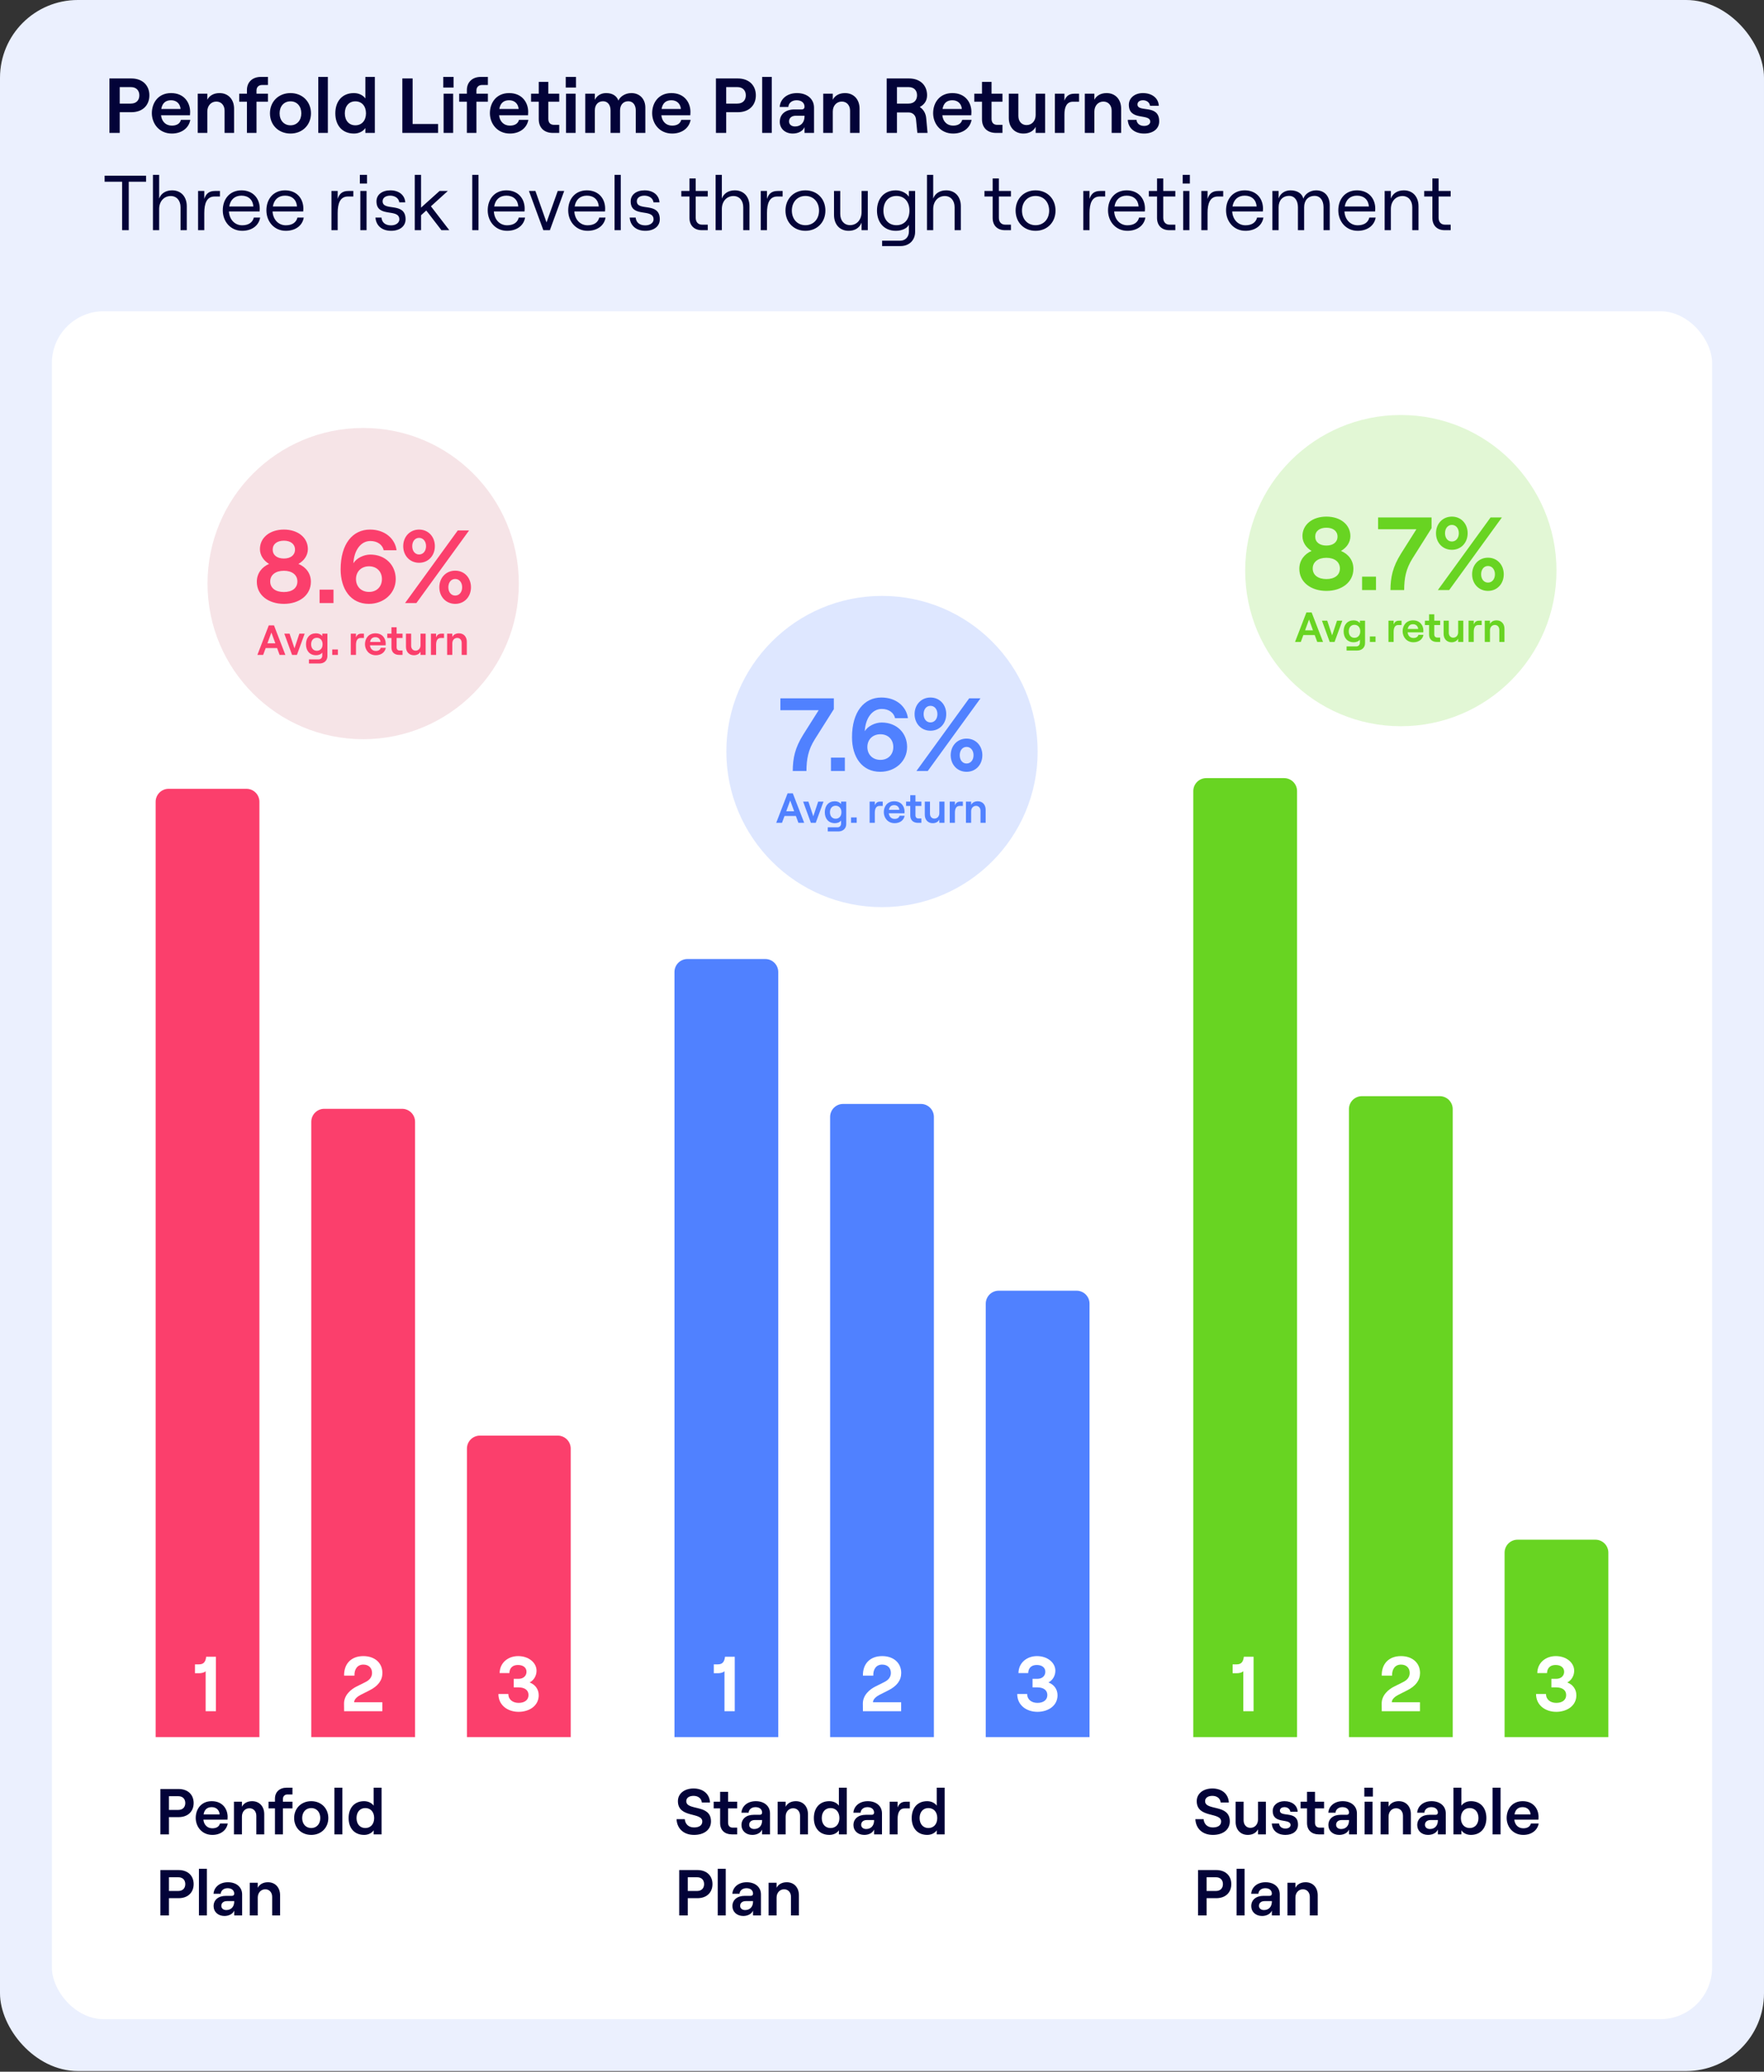 <svg xmlns="http://www.w3.org/2000/svg" fill="none" viewBox="0 0 544 639" height="639" width="544">
<rect x="0" y="0" width="544" height="639" fill="#333333" stroke="none"/>
<rect fill="#EBF0FE" rx="24" height="638.8" width="544"></rect>
<rect fill="white" rx="16" height="526.8" width="512" y="96" x="16"></rect>
<path fill="#68D422" d="M464 478.906C464 476.697 465.791 474.906 468 474.906H492C494.209 474.906 496 476.697 496 478.906V535.806H464V478.906Z"></path>
<path fill="#68D422" d="M416 342.105C416 339.896 417.791 338.105 420 338.105H444C446.209 338.105 448 339.896 448 342.105V535.805H416V342.105Z"></path>
<path fill="#68D422" d="M368 244.004C368 241.795 369.791 240.004 372 240.004H396C398.209 240.004 400 241.795 400 244.004V535.804H368V244.004Z"></path>
<path fill="white" d="M386.588 511.005V527.805H383.42V515.445C383.132 515.877 382.148 516.093 381.428 516.093H380.132V513.357H381.308C382.628 513.357 383.372 512.829 383.588 511.005H386.588Z"></path>
<path fill="white" d="M426.12 516.837C426.048 513.117 428.376 510.813 432.048 510.813C435.528 510.813 437.928 512.877 437.928 516.021C437.928 518.277 436.584 520.077 433.92 521.397L431.352 522.693C430.368 523.197 429.216 524.013 429.216 525.045H437.904V527.805H426.12L426.096 525.477C426.072 522.765 428.352 520.989 429.96 520.197L432.648 518.853C434.04 518.181 434.736 517.221 434.736 515.997C434.736 514.437 433.68 513.429 432.048 513.429C430.272 513.429 429.24 514.797 429.312 516.837H426.12Z"></path>
<path fill="white" d="M479.942 527.997C476.486 527.997 473.702 525.909 473.702 522.501H476.774C476.774 524.277 478.19 525.237 479.942 525.237C481.814 525.237 482.99 524.325 482.99 522.813C482.99 521.325 481.814 520.461 479.942 520.461H478.43V517.821H479.894C481.406 517.821 482.366 516.909 482.366 515.637C482.366 514.341 481.31 513.549 479.726 513.549C478.214 513.549 477.134 514.365 477.086 516.045H474.086C474.134 512.781 476.75 510.813 479.798 510.813C483.038 510.813 485.462 512.829 485.462 515.325C485.462 516.933 484.574 518.301 483.326 518.949C485.006 519.549 486.134 521.013 486.134 522.885C486.134 526.125 483.254 527.997 479.942 527.997Z"></path>
<circle fill="#E2F7D5" r="48" cy="176" cx="432"></circle>
<path fill="#68D422" d="M409.053 182.256C404.349 182.256 400.701 179.632 400.701 175.44C400.701 172.816 402.301 170.864 404.477 169.936C402.877 168.976 401.661 167.344 401.661 165.36C401.661 161.84 404.701 159.344 409.053 159.344C413.405 159.344 416.445 161.84 416.445 165.36C416.445 167.344 415.229 168.976 413.533 169.936C415.805 170.864 417.373 172.816 417.373 175.44C417.373 179.632 413.725 182.256 409.053 182.256ZM404.829 175.344C404.829 177.392 406.493 178.608 409.053 178.608C411.581 178.608 413.213 177.392 413.213 175.344C413.213 173.328 411.581 172.048 409.053 172.048C406.493 172.048 404.829 173.328 404.829 175.344ZM405.597 165.52C405.597 167.216 406.941 168.272 409.053 168.272C411.133 168.272 412.477 167.216 412.477 165.52C412.477 163.824 411.133 162.768 409.053 162.768C406.941 162.768 405.597 163.824 405.597 165.52ZM420.055 177.872H424.343V182H420.055V177.872ZM428.802 182C428.834 178.064 429.474 174.896 432.034 170.8L436.802 163.248H424.994V159.6H441.474V162.928L435.618 172.208C433.538 175.536 433.058 178.32 433.026 182H428.802ZM443.424 182L459.68 159.6H463.168L446.912 182H443.424ZM442.848 164.464C442.848 161.584 444.864 159.344 447.744 159.344C450.624 159.344 452.608 161.584 452.608 164.464C452.608 167.344 450.624 169.584 447.744 169.584C444.864 169.584 442.848 167.344 442.848 164.464ZM445.632 164.464C445.632 165.936 446.464 167.024 447.744 167.024C449.024 167.024 449.888 165.936 449.888 164.464C449.888 162.992 449.024 161.904 447.744 161.904C446.464 161.904 445.632 162.992 445.632 164.464ZM453.984 177.136C453.984 174.256 456 172.016 458.88 172.016C461.76 172.016 463.744 174.256 463.744 177.136C463.744 180.016 461.76 182.256 458.88 182.256C456 182.256 453.984 180.016 453.984 177.136ZM456.768 177.136C456.768 178.608 457.6 179.696 458.88 179.696C460.16 179.696 461.024 178.608 461.024 177.136C461.024 175.664 460.16 174.576 458.88 174.576C457.6 174.576 456.768 175.664 456.768 177.136ZM403.691 191.097L402.469 194.425H404.913L403.691 191.097ZM399.375 198L402.885 188.9H404.497L408.007 198H406.226L405.446 195.881H401.936L401.156 198H399.375ZM410.071 198L407.679 191.448H409.304L410.812 195.972L412.32 191.448H413.958L411.566 198H410.071ZM415.274 200.652V199.378H418.29C418.927 199.378 419.382 198.884 419.382 198.208V197.272C419.057 197.779 418.303 198.104 417.484 198.104C415.508 198.104 414.364 196.726 414.364 194.724C414.364 192.722 415.508 191.344 417.458 191.344C418.29 191.344 418.992 191.682 419.382 192.189V191.448H420.968V198.364C420.968 199.729 419.98 200.652 418.524 200.652H415.274ZM415.95 194.724C415.95 195.933 416.639 196.726 417.705 196.726C418.784 196.726 419.486 195.933 419.486 194.724C419.486 193.515 418.784 192.722 417.705 192.722C416.639 192.722 415.95 193.515 415.95 194.724ZM422.457 196.323H424.199V198H422.457V196.323ZM431.201 192.787C430.174 192.787 429.784 193.658 429.784 194.906V198H428.185V191.448H429.784V192.605C430.109 191.773 430.616 191.448 431.461 191.448H432.228V192.787H431.201ZM435.897 198.104C433.752 198.104 432.556 196.414 432.556 194.698C432.556 192.969 433.622 191.344 435.767 191.344C437.964 191.344 438.952 192.943 438.952 194.503C438.952 194.724 438.939 194.919 438.926 195.049H434.09C434.207 196.102 434.883 196.778 435.897 196.778C436.716 196.778 437.249 196.44 437.418 195.816H438.978C438.731 197.207 437.509 198.104 435.897 198.104ZM434.129 193.996H437.353C437.288 193.164 436.716 192.54 435.767 192.54C434.87 192.54 434.298 193.008 434.129 193.996ZM440.717 189.472H442.316V191.448H444.136V192.787H442.316V195.647C442.316 196.31 442.667 196.648 443.265 196.648H444.136V198H443.083C441.653 198 440.717 197.168 440.717 195.712V192.787H439.43V191.448H440.717V189.472ZM451.266 191.448V198H449.68V196.986C449.316 197.701 448.575 198.104 447.639 198.104C446.157 198.104 445.195 197.038 445.195 195.504V191.448H446.794V195.166C446.794 196.063 447.34 196.687 448.159 196.687C449.056 196.687 449.68 195.985 449.68 195.023V191.448H451.266ZM455.906 192.787C454.879 192.787 454.489 193.658 454.489 194.906V198H452.89V191.448H454.489V192.605C454.814 191.773 455.321 191.448 456.166 191.448H456.933V192.787H455.906ZM457.892 198V191.448H459.491V192.462C459.842 191.747 460.596 191.344 461.532 191.344C463.001 191.344 463.963 192.41 463.963 193.944V198H462.377V194.282C462.377 193.385 461.818 192.761 460.999 192.761C460.115 192.761 459.491 193.463 459.491 194.425V198H457.892Z"></path>
<path fill="#030338" d="M374.04 565.961C370.86 565.961 368.78 564.041 368.64 561.101H371.18C371.32 562.661 372.36 563.661 374.04 563.661C375.54 563.661 376.58 563.061 376.58 561.821C376.58 558.821 369.06 560.901 369.06 555.541C369.06 553.241 371.04 551.641 373.88 551.641C376.84 551.641 378.84 553.341 378.96 555.961H376.44C376.32 554.741 375.36 553.921 373.88 553.921C372.5 553.921 371.64 554.561 371.64 555.541C371.64 558.641 379.26 556.321 379.26 561.781C379.26 564.381 377.12 565.961 374.04 565.961ZM390.394 555.721V565.801H387.954V564.241C387.394 565.341 386.254 565.961 384.814 565.961C382.534 565.961 381.054 564.321 381.054 561.961V555.721H383.514V561.441C383.514 562.821 384.354 563.781 385.614 563.781C386.994 563.781 387.954 562.701 387.954 561.221V555.721H390.394ZM396.412 565.961C393.972 565.961 392.332 564.601 392.212 562.441H394.452C394.552 563.401 395.312 564.001 396.412 564.001C397.372 564.001 397.992 563.521 397.992 562.921C397.992 560.681 392.492 562.821 392.492 558.561C392.492 556.801 394.032 555.561 396.092 555.561C398.472 555.561 400.092 556.861 400.192 558.821H397.932C397.812 557.881 396.952 557.401 396.152 557.401C395.292 557.401 394.712 557.801 394.712 558.481C394.712 560.661 400.292 558.261 400.292 562.821C400.292 564.721 398.752 565.961 396.412 565.961ZM403.071 552.681H405.531V555.721H408.331V557.781H405.531V562.181C405.531 563.201 406.071 563.721 406.991 563.721H408.331V565.801H406.711C404.511 565.801 403.071 564.521 403.071 562.281V557.781H401.091V555.721H403.071V552.681ZM413 565.961C411.02 565.961 409.66 564.681 409.66 562.941C409.66 560.981 411.16 559.761 413.44 559.761H415.3C415.78 559.761 416.02 559.481 416.02 559.081C416.02 558.101 415.28 557.401 413.98 557.401C412.68 557.401 411.9 558.221 411.86 559.121H409.64C409.78 557.121 411.48 555.561 414.08 555.561C416.66 555.561 418.46 557.041 418.46 559.321V565.801H416.02V564.301C415.62 565.301 414.44 565.961 413 565.961ZM412.04 562.841C412.04 563.621 412.66 564.141 413.58 564.141C415.12 564.141 416.02 563.061 416.02 561.541V561.381H413.76C412.72 561.381 412.04 561.961 412.04 562.841ZM420.822 565.801V555.721H423.282V565.801H420.822ZM420.742 554.141V551.401H423.382V554.141H420.742ZM425.763 565.801V555.721H428.223V557.281C428.763 556.181 429.923 555.561 431.363 555.561C433.623 555.561 435.103 557.201 435.103 559.561V565.801H432.663V560.081C432.663 558.701 431.803 557.741 430.543 557.741C429.183 557.741 428.223 558.821 428.223 560.301V565.801H425.763ZM440.402 565.961C438.422 565.961 437.062 564.681 437.062 562.941C437.062 560.981 438.562 559.761 440.842 559.761H442.702C443.182 559.761 443.422 559.481 443.422 559.081C443.422 558.101 442.682 557.401 441.382 557.401C440.082 557.401 439.302 558.221 439.262 559.121H437.042C437.182 557.121 438.882 555.561 441.482 555.561C444.062 555.561 445.862 557.041 445.862 559.321V565.801H443.422V564.301C443.022 565.301 441.842 565.961 440.402 565.961ZM439.442 562.841C439.442 563.621 440.062 564.141 440.982 564.141C442.522 564.141 443.422 563.061 443.422 561.541V561.381H441.162C440.122 561.381 439.442 561.961 439.442 562.841ZM453.604 565.961C452.364 565.961 451.244 565.421 450.684 564.541V565.801H448.224V551.401H450.684V556.941C451.244 556.121 452.324 555.561 453.624 555.561C456.624 555.561 458.384 557.681 458.384 560.761C458.384 563.841 456.624 565.961 453.604 565.961ZM450.524 560.761C450.524 562.621 451.604 563.841 453.244 563.841C454.864 563.841 455.944 562.621 455.944 560.761C455.944 558.901 454.864 557.681 453.244 557.681C451.604 557.681 450.524 558.901 450.524 560.761ZM460.295 565.801V551.401H462.755V565.801H460.295ZM469.776 565.961C466.476 565.961 464.636 563.361 464.636 560.721C464.636 558.061 466.276 555.561 469.576 555.561C472.956 555.561 474.476 558.021 474.476 560.421C474.476 560.761 474.456 561.061 474.436 561.261H466.996C467.176 562.881 468.216 563.921 469.776 563.921C471.036 563.921 471.856 563.401 472.116 562.441H474.516C474.136 564.581 472.256 565.961 469.776 565.961ZM467.056 559.641H472.016C471.916 558.361 471.036 557.401 469.576 557.401C468.196 557.401 467.316 558.121 467.056 559.641ZM369.46 590.801V576.801H375.06C378 576.801 379.72 578.601 379.72 581.141C379.72 583.681 378 585.481 375.06 585.481H372.1V590.801H369.46ZM372.1 583.261H374.94C376.5 583.261 377.14 582.261 377.14 581.141C377.14 580.021 376.5 579.021 374.94 579.021H372.1V583.261ZM381.349 590.801V576.401H383.809V590.801H381.349ZM389.211 590.961C387.231 590.961 385.871 589.681 385.871 587.941C385.871 585.981 387.371 584.761 389.651 584.761H391.511C391.991 584.761 392.231 584.481 392.231 584.081C392.231 583.101 391.491 582.401 390.191 582.401C388.891 582.401 388.111 583.221 388.071 584.121H385.851C385.991 582.121 387.691 580.561 390.291 580.561C392.871 580.561 394.671 582.041 394.671 584.321V590.801H392.231V589.301C391.831 590.301 390.651 590.961 389.211 590.961ZM388.251 587.841C388.251 588.621 388.871 589.141 389.791 589.141C391.331 589.141 392.231 588.061 392.231 586.541V586.381H389.971C388.931 586.381 388.251 586.961 388.251 587.841ZM397.033 590.801V580.721H399.493V582.281C400.033 581.181 401.193 580.561 402.633 580.561C404.893 580.561 406.373 582.201 406.373 584.561V590.801H403.933V585.081C403.933 583.701 403.073 582.741 401.813 582.741C400.453 582.741 399.493 583.821 399.493 585.301V590.801H397.033Z"></path>
<path fill="#5081FF" d="M304 402.105C304 399.896 305.791 398.105 308 398.105H332C334.209 398.105 336 399.896 336 402.105V535.805H304V402.105Z"></path>
<path fill="#5081FF" d="M256 344.504C256 342.295 257.791 340.504 260 340.504H284C286.209 340.504 288 342.295 288 344.504V535.804H256V344.504Z"></path>
<path fill="#5081FF" d="M208 299.805C208 297.596 209.791 295.805 212 295.805H236C238.209 295.805 240 297.596 240 299.805V535.805H208V299.805Z"></path>
<path fill="white" d="M226.588 511.005V527.805H223.42V515.445C223.132 515.877 222.148 516.093 221.428 516.093H220.132V513.357H221.308C222.628 513.357 223.372 512.829 223.588 511.005H226.588Z"></path>
<path fill="white" d="M266.12 516.837C266.048 513.117 268.376 510.813 272.048 510.813C275.528 510.813 277.928 512.877 277.928 516.021C277.928 518.277 276.584 520.077 273.92 521.397L271.352 522.693C270.368 523.197 269.216 524.013 269.216 525.045H277.904V527.805H266.12L266.096 525.477C266.072 522.765 268.352 520.989 269.96 520.197L272.648 518.853C274.04 518.181 274.736 517.221 274.736 515.997C274.736 514.437 273.68 513.429 272.048 513.429C270.272 513.429 269.24 514.797 269.312 516.837H266.12Z"></path>
<path fill="white" d="M319.942 527.997C316.486 527.997 313.702 525.909 313.702 522.501H316.774C316.774 524.277 318.19 525.237 319.942 525.237C321.814 525.237 322.99 524.325 322.99 522.813C322.99 521.325 321.814 520.461 319.942 520.461H318.43V517.821H319.894C321.406 517.821 322.366 516.909 322.366 515.637C322.366 514.341 321.31 513.549 319.726 513.549C318.214 513.549 317.134 514.365 317.086 516.045H314.086C314.134 512.781 316.75 510.813 319.798 510.813C323.038 510.813 325.462 512.829 325.462 515.325C325.462 516.933 324.574 518.301 323.326 518.949C325.006 519.549 326.134 521.013 326.134 522.885C326.134 526.125 323.254 527.997 319.942 527.997Z"></path>
<circle fill="#DEE7FF" r="48" cy="231.801" cx="272"></circle>
<path fill="#5081FF" d="M244.474 237.801C244.506 233.865 245.146 230.697 247.706 226.601L252.474 219.049H240.666V215.401H257.146V218.729L251.29 228.009C249.21 231.337 248.73 234.121 248.698 237.801H244.474ZM256.259 233.673H260.547V237.801H256.259V233.673ZM271.902 222.857C276.574 222.857 279.742 226.121 279.742 230.409C279.742 234.761 276.126 238.057 271.454 238.057C265.854 238.057 262.75 233.513 262.75 227.401C262.75 219.561 266.462 215.145 271.806 215.145C276.414 215.145 279.518 217.929 279.998 221.513H276.03C275.678 219.849 274.11 218.665 271.934 218.665C268.926 218.665 266.878 221.609 266.686 225.545C267.614 223.977 269.854 222.857 271.902 222.857ZM267.486 230.409C267.486 232.745 269.118 234.377 271.518 234.377C273.886 234.377 275.486 232.745 275.486 230.409C275.486 228.105 273.886 226.473 271.518 226.473C269.118 226.473 267.486 228.105 267.486 230.409ZM282.627 237.801L298.883 215.401H302.371L286.115 237.801H282.627ZM282.051 220.265C282.051 217.385 284.067 215.145 286.947 215.145C289.827 215.145 291.811 217.385 291.811 220.265C291.811 223.145 289.827 225.385 286.947 225.385C284.067 225.385 282.051 223.145 282.051 220.265ZM284.835 220.265C284.835 221.737 285.667 222.825 286.947 222.825C288.227 222.825 289.091 221.737 289.091 220.265C289.091 218.793 288.227 217.705 286.947 217.705C285.667 217.705 284.835 218.793 284.835 220.265ZM293.187 232.937C293.187 230.057 295.203 227.817 298.083 227.817C300.963 227.817 302.947 230.057 302.947 232.937C302.947 235.817 300.963 238.057 298.083 238.057C295.203 238.057 293.187 235.817 293.187 232.937ZM295.971 232.937C295.971 234.409 296.803 235.497 298.083 235.497C299.363 235.497 300.227 234.409 300.227 232.937C300.227 231.465 299.363 230.377 298.083 230.377C296.803 230.377 295.971 231.465 295.971 232.937ZM243.691 246.898L242.469 250.226H244.913L243.691 246.898ZM239.375 253.801L242.885 244.701H244.497L248.007 253.801H246.226L245.446 251.682H241.936L241.156 253.801H239.375ZM250.071 253.801L247.679 247.249H249.304L250.812 251.773L252.32 247.249H253.958L251.566 253.801H250.071ZM255.274 256.453V255.179H258.29C258.927 255.179 259.382 254.685 259.382 254.009V253.073C259.057 253.58 258.303 253.905 257.484 253.905C255.508 253.905 254.364 252.527 254.364 250.525C254.364 248.523 255.508 247.145 257.458 247.145C258.29 247.145 258.992 247.483 259.382 247.99V247.249H260.968V254.165C260.968 255.53 259.98 256.453 258.524 256.453H255.274ZM255.95 250.525C255.95 251.734 256.639 252.527 257.705 252.527C258.784 252.527 259.486 251.734 259.486 250.525C259.486 249.316 258.784 248.523 257.705 248.523C256.639 248.523 255.95 249.316 255.95 250.525ZM262.457 252.124H264.199V253.801H262.457V252.124ZM271.201 248.588C270.174 248.588 269.784 249.459 269.784 250.707V253.801H268.185V247.249H269.784V248.406C270.109 247.574 270.616 247.249 271.461 247.249H272.228V248.588H271.201ZM275.897 253.905C273.752 253.905 272.556 252.215 272.556 250.499C272.556 248.77 273.622 247.145 275.767 247.145C277.964 247.145 278.952 248.744 278.952 250.304C278.952 250.525 278.939 250.72 278.926 250.85H274.09C274.207 251.903 274.883 252.579 275.897 252.579C276.716 252.579 277.249 252.241 277.418 251.617H278.978C278.731 253.008 277.509 253.905 275.897 253.905ZM274.129 249.797H277.353C277.288 248.965 276.716 248.341 275.767 248.341C274.87 248.341 274.298 248.809 274.129 249.797ZM280.717 245.273H282.316V247.249H284.136V248.588H282.316V251.448C282.316 252.111 282.667 252.449 283.265 252.449H284.136V253.801H283.083C281.653 253.801 280.717 252.969 280.717 251.513V248.588H279.43V247.249H280.717V245.273ZM291.266 247.249V253.801H289.68V252.787C289.316 253.502 288.575 253.905 287.639 253.905C286.157 253.905 285.195 252.839 285.195 251.305V247.249H286.794V250.967C286.794 251.864 287.34 252.488 288.159 252.488C289.056 252.488 289.68 251.786 289.68 250.824V247.249H291.266ZM295.906 248.588C294.879 248.588 294.489 249.459 294.489 250.707V253.801H292.89V247.249H294.489V248.406C294.814 247.574 295.321 247.249 296.166 247.249H296.933V248.588H295.906ZM297.892 253.801V247.249H299.491V248.263C299.842 247.548 300.596 247.145 301.532 247.145C303.001 247.145 303.963 248.211 303.963 249.745V253.801H302.377V250.083C302.377 249.186 301.818 248.562 300.999 248.562C300.115 248.562 299.491 249.264 299.491 250.226V253.801H297.892Z"></path>
<path fill="#030338" d="M214.04 565.961C210.86 565.961 208.78 564.041 208.64 561.101H211.18C211.32 562.661 212.36 563.661 214.04 563.661C215.54 563.661 216.58 563.061 216.58 561.821C216.58 558.821 209.06 560.901 209.06 555.541C209.06 553.241 211.04 551.641 213.88 551.641C216.84 551.641 218.84 553.341 218.96 555.961H216.44C216.32 554.741 215.36 553.921 213.88 553.921C212.5 553.921 211.64 554.561 211.64 555.541C211.64 558.641 219.26 556.321 219.26 561.781C219.26 564.381 217.12 565.961 214.04 565.961ZM222.075 552.681H224.535V555.721H227.335V557.781H224.535V562.181C224.535 563.201 225.075 563.721 225.995 563.721H227.335V565.801H225.715C223.515 565.801 222.075 564.521 222.075 562.281V557.781H220.095V555.721H222.075V552.681ZM232.004 565.961C230.024 565.961 228.664 564.681 228.664 562.941C228.664 560.981 230.164 559.761 232.444 559.761H234.304C234.784 559.761 235.024 559.481 235.024 559.081C235.024 558.101 234.284 557.401 232.984 557.401C231.684 557.401 230.904 558.221 230.864 559.121H228.644C228.784 557.121 230.484 555.561 233.084 555.561C235.664 555.561 237.464 557.041 237.464 559.321V565.801H235.024V564.301C234.624 565.301 233.444 565.961 232.004 565.961ZM231.044 562.841C231.044 563.621 231.664 564.141 232.584 564.141C234.124 564.141 235.024 563.061 235.024 561.541V561.381H232.764C231.724 561.381 231.044 561.961 231.044 562.841ZM239.826 565.801V555.721H242.286V557.281C242.826 556.181 243.986 555.561 245.426 555.561C247.686 555.561 249.166 557.201 249.166 559.561V565.801H246.726V560.081C246.726 558.701 245.866 557.741 244.606 557.741C243.246 557.741 242.286 558.821 242.286 560.301V565.801H239.826ZM255.785 565.961C252.745 565.961 250.985 563.841 250.985 560.761C250.985 557.681 252.745 555.561 255.745 555.561C257.045 555.561 258.125 556.121 258.705 556.941V551.401H261.145V565.801H258.705V564.541C258.125 565.421 257.005 565.961 255.785 565.961ZM253.425 560.761C253.425 562.621 254.505 563.841 256.125 563.841C257.785 563.841 258.865 562.621 258.865 560.761C258.865 558.901 257.785 557.681 256.125 557.681C254.505 557.681 253.425 558.901 253.425 560.761ZM266.535 565.961C264.555 565.961 263.195 564.681 263.195 562.941C263.195 560.981 264.695 559.761 266.975 559.761H268.835C269.315 559.761 269.555 559.481 269.555 559.081C269.555 558.101 268.815 557.401 267.515 557.401C266.215 557.401 265.435 558.221 265.395 559.121H263.175C263.315 557.121 265.015 555.561 267.615 555.561C270.195 555.561 271.995 557.041 271.995 559.321V565.801H269.555V564.301C269.155 565.301 267.975 565.961 266.535 565.961ZM265.575 562.841C265.575 563.621 266.195 564.141 267.115 564.141C268.655 564.141 269.555 563.061 269.555 561.541V561.381H267.295C266.255 561.381 265.575 561.961 265.575 562.841ZM278.997 557.781C277.417 557.781 276.817 559.121 276.817 561.041V565.801H274.357V555.721H276.817V557.501C277.317 556.221 278.097 555.721 279.397 555.721H280.577V557.781H278.997ZM285.96 565.961C282.92 565.961 281.16 563.841 281.16 560.761C281.16 557.681 282.92 555.561 285.92 555.561C287.22 555.561 288.3 556.121 288.88 556.941V551.401H291.32V565.801H288.88V564.541C288.3 565.421 287.18 565.961 285.96 565.961ZM283.6 560.761C283.6 562.621 284.68 563.841 286.3 563.841C287.96 563.841 289.04 562.621 289.04 560.761C289.04 558.901 287.96 557.681 286.3 557.681C284.68 557.681 283.6 558.901 283.6 560.761ZM209.46 590.801V576.801H215.06C218 576.801 219.72 578.601 219.72 581.141C219.72 583.681 218 585.481 215.06 585.481H212.1V590.801H209.46ZM212.1 583.261H214.94C216.5 583.261 217.14 582.261 217.14 581.141C217.14 580.021 216.5 579.021 214.94 579.021H212.1V583.261ZM221.349 590.801V576.401H223.809V590.801H221.349ZM229.211 590.961C227.231 590.961 225.871 589.681 225.871 587.941C225.871 585.981 227.371 584.761 229.651 584.761H231.511C231.991 584.761 232.231 584.481 232.231 584.081C232.231 583.101 231.491 582.401 230.191 582.401C228.891 582.401 228.111 583.221 228.071 584.121H225.851C225.991 582.121 227.691 580.561 230.291 580.561C232.871 580.561 234.671 582.041 234.671 584.321V590.801H232.231V589.301C231.831 590.301 230.651 590.961 229.211 590.961ZM228.251 587.841C228.251 588.621 228.871 589.141 229.791 589.141C231.331 589.141 232.231 588.061 232.231 586.541V586.381H229.971C228.931 586.381 228.251 586.961 228.251 587.841ZM237.033 590.801V580.721H239.493V582.281C240.033 581.181 241.193 580.561 242.633 580.561C244.893 580.561 246.373 582.201 246.373 584.561V590.801H243.933V585.081C243.933 583.701 243.073 582.741 241.813 582.741C240.453 582.741 239.493 583.821 239.493 585.301V590.801H237.033Z"></path>
<path fill="#FB3F6C" d="M144 446.805C144 444.596 145.791 442.805 148 442.805H172C174.209 442.805 176 444.596 176 446.805V535.805H144V446.805Z"></path>
<path fill="#FB3F6C" d="M96 346.004C96 343.795 97.791 342.004 100 342.004H124C126.209 342.004 128 343.795 128 346.004V535.804H96V346.004Z"></path>
<path fill="#FB3F6C" d="M48 247.305C48 245.096 49.791 243.305 52 243.305H76C78.209 243.305 80 245.096 80 247.305V535.805H48V247.305Z"></path>
<path fill="white" d="M66.588 511.005V527.805H63.42V515.445C63.132 515.877 62.148 516.093 61.428 516.093H60.132V513.357H61.308C62.628 513.357 63.372 512.829 63.588 511.005H66.588Z"></path>
<path fill="white" d="M106.12 516.837C106.048 513.117 108.376 510.813 112.048 510.813C115.528 510.813 117.928 512.877 117.928 516.021C117.928 518.277 116.584 520.077 113.92 521.397L111.352 522.693C110.368 523.197 109.216 524.013 109.216 525.045H117.904V527.805H106.12L106.096 525.477C106.072 522.765 108.352 520.989 109.96 520.197L112.648 518.853C114.04 518.181 114.736 517.221 114.736 515.997C114.736 514.437 113.68 513.429 112.048 513.429C110.272 513.429 109.24 514.797 109.312 516.837H106.12Z"></path>
<path fill="white" d="M159.942 527.997C156.486 527.997 153.702 525.909 153.702 522.501H156.774C156.774 524.277 158.19 525.237 159.942 525.237C161.814 525.237 162.99 524.325 162.99 522.813C162.99 521.325 161.814 520.461 159.942 520.461H158.43V517.821H159.894C161.406 517.821 162.366 516.909 162.366 515.637C162.366 514.341 161.31 513.549 159.726 513.549C158.214 513.549 157.134 514.365 157.086 516.045H154.086C154.134 512.781 156.75 510.813 159.798 510.813C163.038 510.813 165.462 512.829 165.462 515.325C165.462 516.933 164.574 518.301 163.326 518.949C165.006 519.549 166.134 521.013 166.134 522.885C166.134 526.125 163.254 527.997 159.942 527.997Z"></path>
<circle fill="#F6E4E7" r="48" cy="180" cx="112"></circle>
<path fill="#FB3F6C" d="M87.553 186.256C82.849 186.256 79.201 183.632 79.201 179.44C79.201 176.816 80.801 174.864 82.977 173.936C81.377 172.976 80.161 171.344 80.161 169.36C80.161 165.84 83.201 163.344 87.553 163.344C91.905 163.344 94.945 165.84 94.945 169.36C94.945 171.344 93.729 172.976 92.033 173.936C94.305 174.864 95.873 176.816 95.873 179.44C95.873 183.632 92.225 186.256 87.553 186.256ZM83.329 179.344C83.329 181.392 84.993 182.608 87.553 182.608C90.081 182.608 91.713 181.392 91.713 179.344C91.713 177.328 90.081 176.048 87.553 176.048C84.993 176.048 83.329 177.328 83.329 179.344ZM84.097 169.52C84.097 171.216 85.441 172.272 87.553 172.272C89.633 172.272 90.977 171.216 90.977 169.52C90.977 167.824 89.633 166.768 87.553 166.768C85.441 166.768 84.097 167.824 84.097 169.52ZM98.555 181.872H102.843V186H98.555V181.872ZM114.199 171.056C118.871 171.056 122.039 174.32 122.039 178.608C122.039 182.96 118.423 186.256 113.751 186.256C108.151 186.256 105.047 181.712 105.047 175.6C105.047 167.76 108.759 163.344 114.103 163.344C118.711 163.344 121.815 166.128 122.295 169.712H118.327C117.975 168.048 116.407 166.864 114.231 166.864C111.223 166.864 109.175 169.808 108.983 173.744C109.911 172.176 112.151 171.056 114.199 171.056ZM109.783 178.608C109.783 180.944 111.415 182.576 113.815 182.576C116.183 182.576 117.783 180.944 117.783 178.608C117.783 176.304 116.183 174.672 113.815 174.672C111.415 174.672 109.783 176.304 109.783 178.608ZM124.924 186L141.18 163.6H144.668L128.412 186H124.924ZM124.348 168.464C124.348 165.584 126.364 163.344 129.244 163.344C132.124 163.344 134.108 165.584 134.108 168.464C134.108 171.344 132.124 173.584 129.244 173.584C126.364 173.584 124.348 171.344 124.348 168.464ZM127.132 168.464C127.132 169.936 127.964 171.024 129.244 171.024C130.524 171.024 131.388 169.936 131.388 168.464C131.388 166.992 130.524 165.904 129.244 165.904C127.964 165.904 127.132 166.992 127.132 168.464ZM135.484 181.136C135.484 178.256 137.5 176.016 140.38 176.016C143.26 176.016 145.244 178.256 145.244 181.136C145.244 184.016 143.26 186.256 140.38 186.256C137.5 186.256 135.484 184.016 135.484 181.136ZM138.268 181.136C138.268 182.608 139.1 183.696 140.38 183.696C141.66 183.696 142.524 182.608 142.524 181.136C142.524 179.664 141.66 178.576 140.38 178.576C139.1 178.576 138.268 179.664 138.268 181.136ZM83.691 195.097L82.469 198.425H84.913L83.691 195.097ZM79.375 202L82.885 192.9H84.497L88.007 202H86.226L85.446 199.881H81.936L81.156 202H79.375ZM90.071 202L87.679 195.448H89.304L90.812 199.972L92.32 195.448H93.958L91.566 202H90.071ZM95.274 204.652V203.378H98.29C98.927 203.378 99.382 202.884 99.382 202.208V201.272C99.057 201.779 98.303 202.104 97.484 202.104C95.508 202.104 94.364 200.726 94.364 198.724C94.364 196.722 95.508 195.344 97.458 195.344C98.29 195.344 98.992 195.682 99.382 196.189V195.448H100.968V202.364C100.968 203.729 99.98 204.652 98.524 204.652H95.274ZM95.95 198.724C95.95 199.933 96.639 200.726 97.705 200.726C98.784 200.726 99.486 199.933 99.486 198.724C99.486 197.515 98.784 196.722 97.705 196.722C96.639 196.722 95.95 197.515 95.95 198.724ZM102.457 200.323H104.199V202H102.457V200.323ZM111.201 196.787C110.174 196.787 109.784 197.658 109.784 198.906V202H108.185V195.448H109.784V196.605C110.109 195.773 110.616 195.448 111.461 195.448H112.228V196.787H111.201ZM115.897 202.104C113.752 202.104 112.556 200.414 112.556 198.698C112.556 196.969 113.622 195.344 115.767 195.344C117.964 195.344 118.952 196.943 118.952 198.503C118.952 198.724 118.939 198.919 118.926 199.049H114.09C114.207 200.102 114.883 200.778 115.897 200.778C116.716 200.778 117.249 200.44 117.418 199.816H118.978C118.731 201.207 117.509 202.104 115.897 202.104ZM114.129 197.996H117.353C117.288 197.164 116.716 196.54 115.767 196.54C114.87 196.54 114.298 197.008 114.129 197.996ZM120.717 193.472H122.316V195.448H124.136V196.787H122.316V199.647C122.316 200.31 122.667 200.648 123.265 200.648H124.136V202H123.083C121.653 202 120.717 201.168 120.717 199.712V196.787H119.43V195.448H120.717V193.472ZM131.266 195.448V202H129.68V200.986C129.316 201.701 128.575 202.104 127.639 202.104C126.157 202.104 125.195 201.038 125.195 199.504V195.448H126.794V199.166C126.794 200.063 127.34 200.687 128.159 200.687C129.056 200.687 129.68 199.985 129.68 199.023V195.448H131.266ZM135.906 196.787C134.879 196.787 134.489 197.658 134.489 198.906V202H132.89V195.448H134.489V196.605C134.814 195.773 135.321 195.448 136.166 195.448H136.933V196.787H135.906ZM137.892 202V195.448H139.491V196.462C139.842 195.747 140.596 195.344 141.532 195.344C143.001 195.344 143.963 196.41 143.963 197.944V202H142.377V198.282C142.377 197.385 141.818 196.761 140.999 196.761C140.115 196.761 139.491 197.463 139.491 198.425V202H137.892Z"></path>
<path fill="#030338" d="M49.46 565.801V551.801H55.06C58 551.801 59.72 553.601 59.72 556.141C59.72 558.681 58 560.481 55.06 560.481H52.1V565.801H49.46ZM52.1 558.261H54.94C56.5 558.261 57.14 557.261 57.14 556.141C57.14 555.021 56.5 554.021 54.94 554.021H52.1V558.261ZM65.499 565.961C62.199 565.961 60.359 563.361 60.359 560.721C60.359 558.061 61.999 555.561 65.299 555.561C68.679 555.561 70.199 558.021 70.199 560.421C70.199 560.761 70.179 561.061 70.159 561.261H62.719C62.899 562.881 63.939 563.921 65.499 563.921C66.759 563.921 67.579 563.401 67.839 562.441H70.239C69.859 564.581 67.979 565.961 65.499 565.961ZM62.779 559.641H67.739C67.639 558.361 66.759 557.401 65.299 557.401C63.919 557.401 63.039 558.121 62.779 559.641ZM72.15 565.801V555.721H74.61V557.281C75.15 556.181 76.31 555.561 77.75 555.561C80.01 555.561 81.49 557.201 81.49 559.561V565.801H79.05V560.081C79.05 558.701 78.19 557.741 76.93 557.741C75.57 557.741 74.61 558.821 74.61 560.301V565.801H72.15ZM84.792 565.801V557.781H82.812V555.721H84.792V554.781C84.792 552.741 86.212 551.401 88.392 551.401H90.192V553.481H88.672C87.812 553.481 87.252 554.021 87.252 554.901V555.721H90.192V557.781H87.252V565.801H84.792ZM95.99 565.961C92.91 565.961 90.71 563.761 90.71 560.761C90.71 557.761 92.91 555.561 95.99 555.561C99.05 555.561 101.25 557.761 101.25 560.761C101.25 563.761 99.05 565.961 95.99 565.961ZM93.19 560.761C93.19 562.581 94.31 563.841 95.99 563.841C97.65 563.841 98.77 562.581 98.77 560.761C98.77 558.941 97.65 557.681 95.99 557.681C94.31 557.681 93.19 558.941 93.19 560.761ZM103.127 565.801V551.401H105.587V565.801H103.127ZM112.308 565.961C109.268 565.961 107.508 563.841 107.508 560.761C107.508 557.681 109.268 555.561 112.268 555.561C113.568 555.561 114.648 556.121 115.228 556.941V551.401H117.668V565.801H115.228V564.541C114.648 565.421 113.528 565.961 112.308 565.961ZM109.948 560.761C109.948 562.621 111.028 563.841 112.648 563.841C114.308 563.841 115.388 562.621 115.388 560.761C115.388 558.901 114.308 557.681 112.648 557.681C111.028 557.681 109.948 558.901 109.948 560.761ZM49.46 590.801V576.801H55.06C58 576.801 59.72 578.601 59.72 581.141C59.72 583.681 58 585.481 55.06 585.481H52.1V590.801H49.46ZM52.1 583.261H54.94C56.5 583.261 57.14 582.261 57.14 581.141C57.14 580.021 56.5 579.021 54.94 579.021H52.1V583.261ZM61.349 590.801V576.401H63.809V590.801H61.349ZM69.211 590.961C67.231 590.961 65.871 589.681 65.871 587.941C65.871 585.981 67.371 584.761 69.651 584.761H71.511C71.991 584.761 72.231 584.481 72.231 584.081C72.231 583.101 71.491 582.401 70.191 582.401C68.891 582.401 68.111 583.221 68.071 584.121H65.851C65.991 582.121 67.691 580.561 70.291 580.561C72.871 580.561 74.671 582.041 74.671 584.321V590.801H72.231V589.301C71.831 590.301 70.651 590.961 69.211 590.961ZM68.251 587.841C68.251 588.621 68.871 589.141 69.791 589.141C71.331 589.141 72.231 588.061 72.231 586.541V586.381H69.971C68.931 586.381 68.251 586.961 68.251 587.841ZM77.033 590.801V580.721H79.493V582.281C80.033 581.181 81.193 580.561 82.633 580.561C84.893 580.561 86.373 582.201 86.373 584.561V590.801H83.933V585.081C83.933 583.701 83.073 582.741 81.813 582.741C80.453 582.741 79.493 583.821 79.493 585.301V590.801H77.033Z"></path>
<path fill="#030338" d="M33.752 41V24.2H40.472C44 24.2 46.064 26.36 46.064 29.408C46.064 32.456 44 34.616 40.472 34.616H36.92V41H33.752ZM36.92 31.952H40.328C42.2 31.952 42.968 30.752 42.968 29.408C42.968 28.064 42.2 26.864 40.328 26.864H36.92V31.952ZM52.998 41.192C49.038 41.192 46.831 38.072 46.831 34.904C46.831 31.712 48.798 28.712 52.758 28.712C56.815 28.712 58.639 31.664 58.639 34.544C58.639 34.952 58.614 35.312 58.59 35.552H49.663C49.879 37.496 51.127 38.744 52.998 38.744C54.511 38.744 55.495 38.12 55.806 36.968H58.687C58.23 39.536 55.974 41.192 52.998 41.192ZM49.734 33.608H55.687C55.566 32.072 54.511 30.92 52.758 30.92C51.102 30.92 50.047 31.784 49.734 33.608ZM60.98 41V28.904H63.932V30.776C64.58 29.456 65.972 28.712 67.7 28.712C70.412 28.712 72.188 30.68 72.188 33.512V41H69.26V34.136C69.26 32.48 68.228 31.328 66.716 31.328C65.084 31.328 63.932 32.624 63.932 34.4V41H60.98ZM76.15 41V31.376H73.774V28.904H76.15V27.776C76.15 25.328 77.854 23.72 80.47 23.72H82.63V26.216H80.806C79.774 26.216 79.102 26.864 79.102 27.92V28.904H82.63V31.376H79.102V41H76.15ZM89.588 41.192C85.892 41.192 83.252 38.552 83.252 34.952C83.252 31.352 85.892 28.712 89.588 28.712C93.26 28.712 95.9 31.352 95.9 34.952C95.9 38.552 93.26 41.192 89.588 41.192ZM86.228 34.952C86.228 37.136 87.572 38.648 89.588 38.648C91.58 38.648 92.924 37.136 92.924 34.952C92.924 32.768 91.58 31.256 89.588 31.256C87.572 31.256 86.228 32.768 86.228 34.952ZM98.152 41V23.72H101.104V41H98.152ZM109.17 41.192C105.522 41.192 103.41 38.648 103.41 34.952C103.41 31.256 105.522 28.712 109.122 28.712C110.682 28.712 111.978 29.384 112.674 30.368V23.72H115.602V41H112.674V39.488C111.978 40.544 110.634 41.192 109.17 41.192ZM106.338 34.952C106.338 37.184 107.634 38.648 109.578 38.648C111.57 38.648 112.866 37.184 112.866 34.952C112.866 32.72 111.57 31.256 109.578 31.256C107.634 31.256 106.338 32.72 106.338 34.952ZM124.08 41V24.2H127.248V38.24H135.096V41H124.08ZM136.801 41V28.904H139.753V41H136.801ZM136.705 27.008V23.72H139.873V27.008H136.705ZM143.978 41V31.376H141.602V28.904H143.978V27.776C143.978 25.328 145.682 23.72 148.298 23.72H150.458V26.216H148.634C147.602 26.216 146.93 26.864 146.93 27.92V28.904H150.458V31.376H146.93V41H143.978ZM157.249 41.192C153.289 41.192 151.081 38.072 151.081 34.904C151.081 31.712 153.049 28.712 157.009 28.712C161.065 28.712 162.889 31.664 162.889 34.544C162.889 34.952 162.865 35.312 162.841 35.552H153.913C154.129 37.496 155.377 38.744 157.249 38.744C158.761 38.744 159.745 38.12 160.057 36.968H162.937C162.481 39.536 160.225 41.192 157.249 41.192ZM153.985 33.608H159.937C159.817 32.072 158.761 30.92 157.009 30.92C155.353 30.92 154.297 31.784 153.985 33.608ZM166.148 25.256H169.1V28.904H172.46V31.376H169.1V36.656C169.1 37.88 169.748 38.504 170.852 38.504H172.46V41H170.516C167.876 41 166.148 39.464 166.148 36.776V31.376H163.772V28.904H166.148V25.256ZM174.558 41V28.904H177.51V41H174.558ZM174.462 27.008V23.72H177.63V27.008H174.462ZM180.488 41V28.904H183.44V30.8C184.016 29.576 185.24 28.712 186.92 28.712C188.84 28.712 190.16 29.528 190.712 31.016C191.264 29.768 192.8 28.712 194.72 28.712C197.336 28.712 199.016 30.608 199.016 33.176V41H196.064V34.064C196.064 32.36 195.176 31.232 193.76 31.232C192.2 31.232 191.216 32.36 191.216 34.064V41H188.288V34.064C188.288 32.36 187.4 31.232 185.984 31.232C184.4 31.232 183.44 32.36 183.44 34.064V41H180.488ZM207.288 41.192C203.328 41.192 201.12 38.072 201.12 34.904C201.12 31.712 203.088 28.712 207.048 28.712C211.104 28.712 212.928 31.664 212.928 34.544C212.928 34.952 212.904 35.312 212.88 35.552H203.952C204.168 37.496 205.416 38.744 207.288 38.744C208.8 38.744 209.784 38.12 210.096 36.968H212.976C212.52 39.536 210.264 41.192 207.288 41.192ZM204.024 33.608H209.976C209.856 32.072 208.8 30.92 207.048 30.92C205.392 30.92 204.336 31.784 204.024 33.608ZM220.783 41V24.2H227.503C231.031 24.2 233.095 26.36 233.095 29.408C233.095 32.456 231.031 34.616 227.503 34.616H223.951V41H220.783ZM223.951 31.952H227.359C229.231 31.952 229.999 30.752 229.999 29.408C229.999 28.064 229.231 26.864 227.359 26.864H223.951V31.952ZM235.051 41V23.72H238.003V41H235.051ZM244.484 41.192C242.108 41.192 240.476 39.656 240.476 37.568C240.476 35.216 242.276 33.752 245.012 33.752H247.244C247.82 33.752 248.108 33.416 248.108 32.936C248.108 31.76 247.22 30.92 245.66 30.92C244.1 30.92 243.164 31.904 243.116 32.984H240.452C240.62 30.584 242.66 28.712 245.78 28.712C248.876 28.712 251.036 30.488 251.036 33.224V41H248.108V39.2C247.628 40.4 246.212 41.192 244.484 41.192ZM243.332 37.448C243.332 38.384 244.076 39.008 245.18 39.008C247.028 39.008 248.108 37.712 248.108 35.888V35.696H245.396C244.148 35.696 243.332 36.392 243.332 37.448ZM253.871 41V28.904H256.823V30.776C257.471 29.456 258.863 28.712 260.591 28.712C263.303 28.712 265.079 30.68 265.079 33.512V41H262.151V34.136C262.151 32.48 261.119 31.328 259.607 31.328C257.975 31.328 256.823 32.624 256.823 34.4V41H253.871ZM273.447 41V24.2H280.311C283.815 24.2 285.903 26.336 285.903 29.384C285.903 31.112 285.015 32.288 283.647 33.008C284.775 33.728 285.519 34.976 285.639 36.512L286.047 41H282.903L282.495 36.872C282.399 35.6 281.511 34.688 280.239 34.688H276.615V41H273.447ZM276.615 31.952H280.167C282.039 31.952 282.807 30.728 282.807 29.384C282.807 28.04 282.039 26.864 280.167 26.864H276.615V31.952ZM293.936 41.192C289.976 41.192 287.768 38.072 287.768 34.904C287.768 31.712 289.736 28.712 293.696 28.712C297.752 28.712 299.576 31.664 299.576 34.544C299.576 34.952 299.552 35.312 299.528 35.552H290.6C290.816 37.496 292.064 38.744 293.936 38.744C295.448 38.744 296.432 38.12 296.744 36.968H299.624C299.168 39.536 296.912 41.192 293.936 41.192ZM290.672 33.608H296.624C296.504 32.072 295.448 30.92 293.696 30.92C292.04 30.92 290.984 31.784 290.672 33.608ZM302.835 25.256H305.787V28.904H309.147V31.376H305.787V36.656C305.787 37.88 306.435 38.504 307.539 38.504H309.147V41H307.203C304.563 41 302.835 39.464 302.835 36.776V31.376H300.459V28.904H302.835V25.256ZM322.31 28.904V41H319.382V39.128C318.71 40.448 317.342 41.192 315.614 41.192C312.878 41.192 311.102 39.224 311.102 36.392V28.904H314.054V35.768C314.054 37.424 315.062 38.576 316.574 38.576C318.23 38.576 319.382 37.28 319.382 35.504V28.904H322.31ZM330.876 31.376C328.98 31.376 328.26 32.984 328.26 35.288V41H325.308V28.904H328.26V31.04C328.86 29.504 329.796 28.904 331.356 28.904H332.772V31.376H330.876ZM334.543 41V28.904H337.495V30.776C338.143 29.456 339.535 28.712 341.263 28.712C343.975 28.712 345.751 30.68 345.751 33.512V41H342.823V34.136C342.823 32.48 341.791 31.328 340.279 31.328C338.647 31.328 337.495 32.624 337.495 34.4V41H334.543ZM352.829 41.192C349.901 41.192 347.933 39.56 347.789 36.968H350.477C350.597 38.12 351.509 38.84 352.829 38.84C353.981 38.84 354.725 38.264 354.725 37.544C354.725 34.856 348.125 37.424 348.125 32.312C348.125 30.2 349.973 28.712 352.445 28.712C355.301 28.712 357.245 30.272 357.365 32.624H354.653C354.509 31.496 353.477 30.92 352.517 30.92C351.485 30.92 350.789 31.4 350.789 32.216C350.789 34.832 357.485 31.952 357.485 37.424C357.485 39.704 355.637 41.192 352.829 41.192ZM37.664 71V56.048H32.264V54.2H45.056V56.048H39.704V71H37.664ZM47.16 71V53.936H49.08V61.232C49.728 59.552 51.216 58.712 53.088 58.712C55.824 58.712 57.6 60.656 57.6 63.608V71H55.68V63.92C55.68 61.856 54.48 60.464 52.656 60.464C50.568 60.464 49.08 62.12 49.08 64.472V71H47.16ZM66.17 60.608C63.722 60.608 63.002 62.816 63.002 65.672V71H61.082V58.904H63.002V61.352C63.53 59.696 64.514 58.904 66.29 58.904H67.826V60.608H66.17ZM74.679 71.192C71.103 71.192 68.703 68.336 68.703 64.88C68.703 61.328 70.911 58.712 74.463 58.712C77.991 58.712 80.103 61.16 80.103 64.376C80.103 64.64 80.079 65.048 80.055 65.216H70.599C70.743 67.712 72.399 69.488 74.679 69.488C76.647 69.488 77.895 68.624 78.279 67.112H80.223C79.815 69.584 77.679 71.192 74.679 71.192ZM70.695 63.68H78.135C77.991 61.64 76.623 60.344 74.463 60.344C72.423 60.344 71.055 61.544 70.695 63.68ZM88.132 71.192C84.556 71.192 82.156 68.336 82.156 64.88C82.156 61.328 84.364 58.712 87.916 58.712C91.444 58.712 93.556 61.16 93.556 64.376C93.556 64.64 93.532 65.048 93.508 65.216H84.052C84.196 67.712 85.852 69.488 88.132 69.488C90.1 69.488 91.348 68.624 91.732 67.112H93.676C93.268 69.584 91.132 71.192 88.132 71.192ZM84.148 63.68H91.588C91.444 61.64 90.076 60.344 87.916 60.344C85.876 60.344 84.508 61.544 84.148 63.68ZM107.303 60.608C104.855 60.608 104.135 62.816 104.135 65.672V71H102.215V58.904H104.135V61.352C104.663 59.696 105.647 58.904 107.423 58.904H108.959V60.608H107.303ZM111.121 71V58.904H113.041V71H111.121ZM110.977 56.624V53.936H113.185V56.624H110.977ZM120.61 71.192C117.826 71.192 115.978 69.632 115.786 67.112H117.634C117.802 68.672 118.858 69.512 120.61 69.512C122.146 69.512 123.154 68.672 123.154 67.688C123.154 64.088 116.098 67.328 116.098 62.096C116.098 60.056 117.826 58.712 120.394 58.712C123.034 58.712 124.834 60.176 124.978 62.408H123.13C122.938 60.872 121.426 60.344 120.346 60.344C118.93 60.344 117.994 61.016 117.994 62.072C117.994 65.336 125.074 62.096 125.074 67.64C125.074 69.8 123.274 71.192 120.61 71.192ZM127.902 71V53.936H129.846V64.04L135.558 58.904H138.102L132.894 63.632L138.558 71H136.134L131.454 64.928L129.846 66.392V71H127.902ZM145.644 71V53.936H147.564V71H145.644ZM156.382 71.192C152.806 71.192 150.406 68.336 150.406 64.88C150.406 61.328 152.614 58.712 156.166 58.712C159.694 58.712 161.806 61.16 161.806 64.376C161.806 64.64 161.782 65.048 161.758 65.216H152.302C152.446 67.712 154.102 69.488 156.382 69.488C158.35 69.488 159.598 68.624 159.982 67.112H161.926C161.518 69.584 159.382 71.192 156.382 71.192ZM152.398 63.68H159.838C159.694 61.64 158.326 60.344 156.166 60.344C154.126 60.344 152.758 61.544 152.398 63.68ZM167.561 71L163.121 58.904H165.113L168.545 68.6L172.001 58.904H173.993L169.577 71H167.561ZM181.202 71.192C177.626 71.192 175.226 68.336 175.226 64.88C175.226 61.328 177.434 58.712 180.986 58.712C184.514 58.712 186.626 61.16 186.626 64.376C186.626 64.64 186.602 65.048 186.578 65.216H177.122C177.266 67.712 178.922 69.488 181.202 69.488C183.17 69.488 184.418 68.624 184.802 67.112H186.746C186.338 69.584 184.202 71.192 181.202 71.192ZM177.218 63.68H184.658C184.514 61.64 183.146 60.344 180.986 60.344C178.946 60.344 177.578 61.544 177.218 63.68ZM189.519 71V53.936H191.439V71H189.519ZM199.009 71.192C196.225 71.192 194.377 69.632 194.185 67.112H196.033C196.201 68.672 197.257 69.512 199.009 69.512C200.545 69.512 201.553 68.672 201.553 67.688C201.553 64.088 194.497 67.328 194.497 62.096C194.497 60.056 196.225 58.712 198.793 58.712C201.433 58.712 203.233 60.176 203.377 62.408H201.529C201.337 60.872 199.825 60.344 198.745 60.344C197.329 60.344 196.393 61.016 196.393 62.072C196.393 65.336 203.473 62.096 203.473 67.64C203.473 69.8 201.673 71.192 199.009 71.192ZM212.628 55.04H214.548V58.904H218.268V60.608H214.548V67.16C214.548 68.504 215.316 69.296 216.492 69.296H218.268V71H216.42C214.092 71 212.628 69.56 212.628 67.208V60.608H210.108V58.904H212.628V55.04ZM220.691 71V53.936H222.611V61.232C223.259 59.552 224.747 58.712 226.619 58.712C229.355 58.712 231.131 60.656 231.131 63.608V71H229.211V63.92C229.211 61.856 228.011 60.464 226.187 60.464C224.099 60.464 222.611 62.12 222.611 64.472V71H220.691ZM239.701 60.608C237.253 60.608 236.533 62.816 236.533 65.672V71H234.613V58.904H236.533V61.352C237.061 59.696 238.045 58.904 239.821 58.904H241.357V60.608H239.701ZM248.378 71.192C244.802 71.192 242.234 68.576 242.234 64.952C242.234 61.304 244.802 58.712 248.378 58.712C251.978 58.712 254.546 61.304 254.546 64.952C254.546 68.576 251.978 71.192 248.378 71.192ZM244.202 64.952C244.202 67.592 245.906 69.464 248.378 69.464C250.874 69.464 252.578 67.592 252.578 64.952C252.578 62.312 250.874 60.44 248.378 60.44C245.906 60.44 244.202 62.312 244.202 64.952ZM267.619 58.904V71H265.699V68.672C265.051 70.352 263.563 71.192 261.715 71.192C258.979 71.192 257.203 69.248 257.203 66.296V58.904H259.123V65.984C259.123 68.048 260.323 69.44 262.147 69.44C264.211 69.44 265.699 67.784 265.699 65.432V58.904H267.619ZM272.037 75.896V74.24H277.629C279.189 74.24 280.293 73.064 280.293 71.456V69.32C279.741 70.448 278.109 71.192 276.285 71.192C272.517 71.192 270.453 68.48 270.453 64.952C270.453 61.424 272.517 58.712 276.285 58.712C277.917 58.712 279.549 59.528 280.293 60.68V58.904H282.213V71.528C282.213 74.096 280.365 75.896 277.749 75.896H272.037ZM272.445 64.952C272.445 67.688 274.029 69.464 276.453 69.464C278.877 69.464 280.461 67.688 280.461 64.952C280.461 62.216 278.877 60.44 276.453 60.44C274.029 60.44 272.445 62.216 272.445 64.952ZM285.871 71V53.936H287.791V61.232C288.439 59.552 289.927 58.712 291.799 58.712C294.535 58.712 296.311 60.656 296.311 63.608V71H294.391V63.92C294.391 61.856 293.191 60.464 291.367 60.464C289.279 60.464 287.791 62.12 287.791 64.472V71H285.871ZM306.121 55.04H308.041V58.904H311.761V60.608H308.041V67.16C308.041 68.504 308.809 69.296 309.985 69.296H311.761V71H309.913C307.585 71 306.121 69.56 306.121 67.208V60.608H303.601V58.904H306.121V55.04ZM319.347 71.192C315.771 71.192 313.203 68.576 313.203 64.952C313.203 61.304 315.771 58.712 319.347 58.712C322.947 58.712 325.515 61.304 325.515 64.952C325.515 68.576 322.947 71.192 319.347 71.192ZM315.171 64.952C315.171 67.592 316.875 69.464 319.347 69.464C321.843 69.464 323.547 67.592 323.547 64.952C323.547 62.312 321.843 60.44 319.347 60.44C316.875 60.44 315.171 62.312 315.171 64.952ZM339.17 60.608C336.722 60.608 336.002 62.816 336.002 65.672V71H334.082V58.904H336.002V61.352C336.53 59.696 337.514 58.904 339.29 58.904H340.826V60.608H339.17ZM347.679 71.192C344.103 71.192 341.703 68.336 341.703 64.88C341.703 61.328 343.911 58.712 347.463 58.712C350.991 58.712 353.103 61.16 353.103 64.376C353.103 64.64 353.079 65.048 353.055 65.216H343.599C343.743 67.712 345.399 69.488 347.679 69.488C349.647 69.488 350.895 68.624 351.279 67.112H353.223C352.815 69.584 350.679 71.192 347.679 71.192ZM343.695 63.68H351.135C350.991 61.64 349.623 60.344 347.463 60.344C345.423 60.344 344.055 61.544 343.695 63.68ZM356.816 55.04H358.736V58.904H362.456V60.608H358.736V67.16C358.736 68.504 359.504 69.296 360.68 69.296H362.456V71H360.608C358.28 71 356.816 69.56 356.816 67.208V60.608H354.296V58.904H356.816V55.04ZM364.879 71V58.904H366.799V71H364.879ZM364.735 56.624V53.936H366.943V56.624H364.735ZM375.568 60.608C373.12 60.608 372.4 62.816 372.4 65.672V71H370.48V58.904H372.4V61.352C372.928 59.696 373.912 58.904 375.688 58.904H377.224V60.608H375.568ZM384.077 71.192C380.501 71.192 378.101 68.336 378.101 64.88C378.101 61.328 380.309 58.712 383.861 58.712C387.389 58.712 389.501 61.16 389.501 64.376C389.501 64.64 389.477 65.048 389.453 65.216H379.997C380.141 67.712 381.797 69.488 384.077 69.488C386.045 69.488 387.293 68.624 387.677 67.112H389.621C389.213 69.584 387.077 71.192 384.077 71.192ZM380.093 63.68H387.533C387.389 61.64 386.021 60.344 383.861 60.344C381.821 60.344 380.453 61.544 380.093 63.68ZM392.394 71V58.904H394.314V61.232C394.794 59.768 396.114 58.712 397.986 58.712C399.978 58.712 401.538 59.624 401.946 61.28C402.402 59.84 404.034 58.712 405.858 58.712C408.474 58.712 410.082 60.464 410.082 63.392V71H408.162V63.896C408.162 61.832 407.13 60.416 405.426 60.416C403.386 60.416 402.186 61.832 402.186 63.896V71H400.266V63.896C400.266 61.832 399.234 60.416 397.554 60.416C395.538 60.416 394.314 61.832 394.314 63.896V71H392.394ZM418.694 71.192C415.118 71.192 412.718 68.336 412.718 64.88C412.718 61.328 414.926 58.712 418.478 58.712C422.006 58.712 424.118 61.16 424.118 64.376C424.118 64.64 424.094 65.048 424.07 65.216H414.614C414.758 67.712 416.414 69.488 418.694 69.488C420.662 69.488 421.91 68.624 422.294 67.112H424.238C423.83 69.584 421.694 71.192 418.694 71.192ZM414.71 63.68H422.15C422.006 61.64 420.638 60.344 418.478 60.344C416.438 60.344 415.07 61.544 414.71 63.68ZM427.012 71V58.904H428.932V61.232C429.58 59.552 431.068 58.712 432.94 58.712C435.676 58.712 437.452 60.656 437.452 63.608V71H435.532V63.92C435.532 61.856 434.332 60.464 432.508 60.464C430.42 60.464 428.932 62.12 428.932 64.472V71H427.012ZM441.73 55.04H443.65V58.904H447.37V60.608H443.65V67.16C443.65 68.504 444.418 69.296 445.594 69.296H447.37V71H445.522C443.194 71 441.73 69.56 441.73 67.208V60.608H439.21V58.904H441.73V55.04Z"></path>
</svg>
